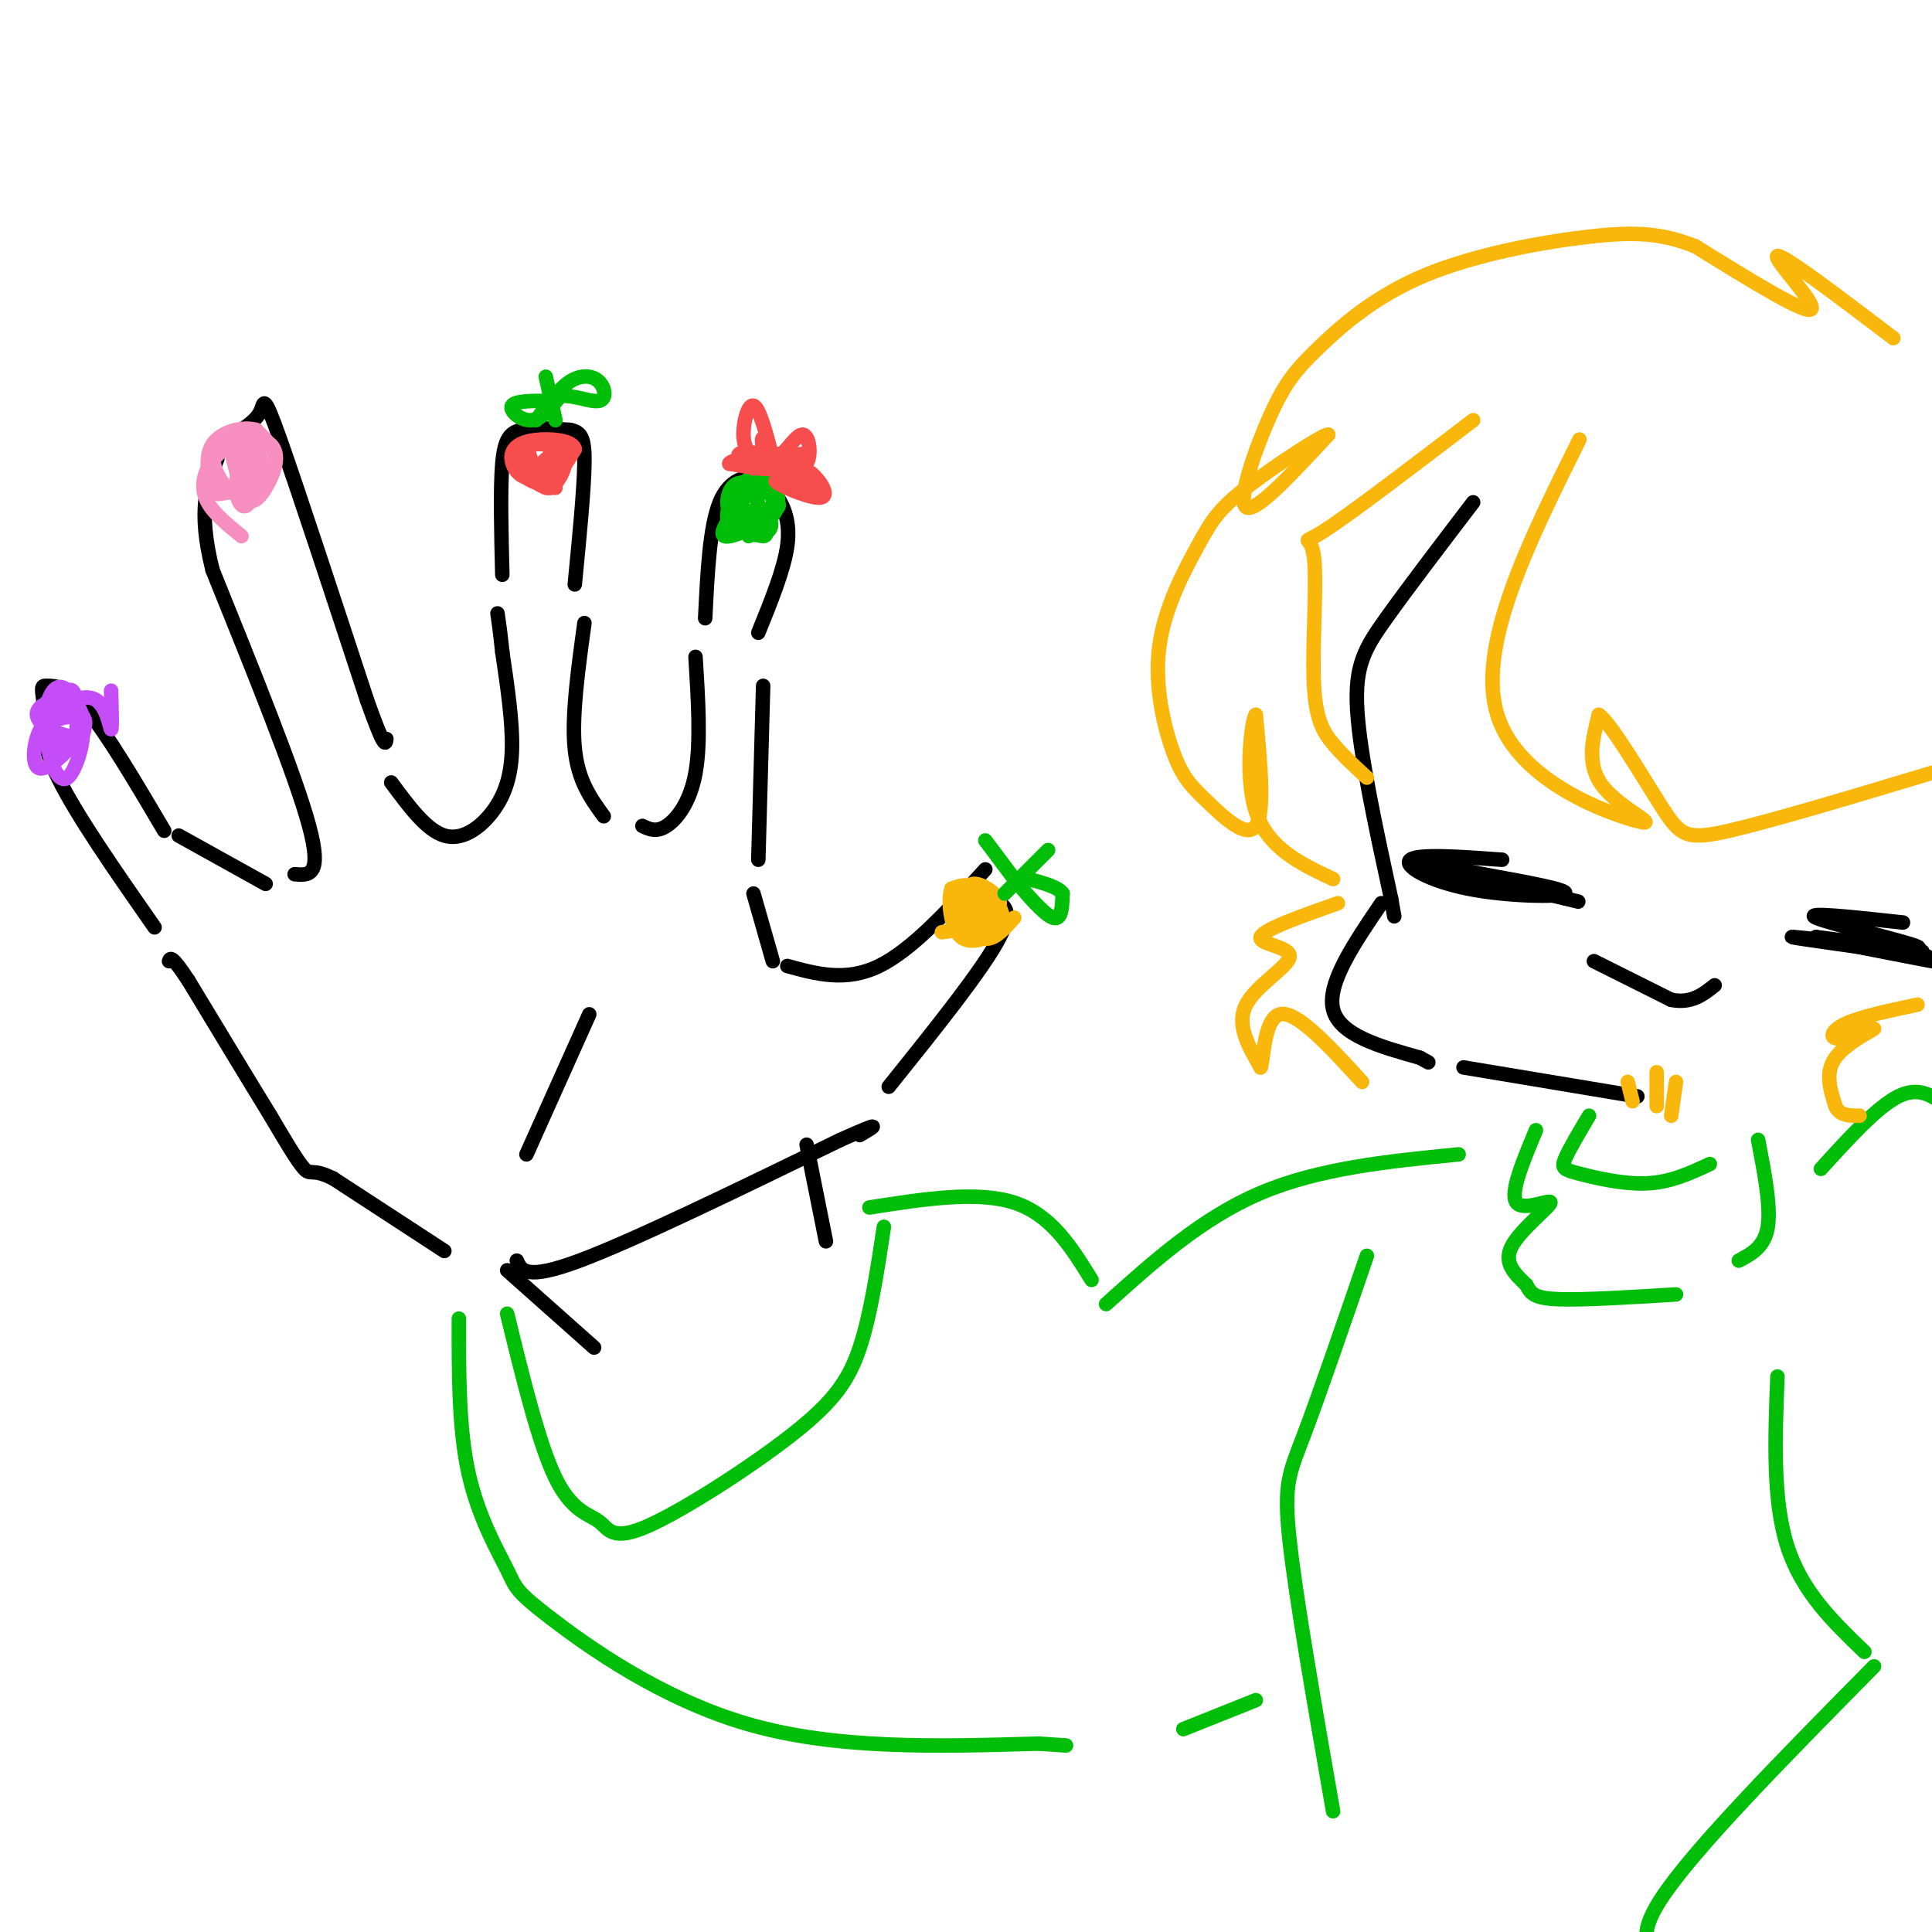 <svg viewBox='0 0 400 400' version='1.1' xmlns='http://www.w3.org/2000/svg' xmlns:xlink='http://www.w3.org/1999/xlink'><g fill='none' stroke='rgb(0,0,0)' stroke-width='3' stroke-linecap='round' stroke-linejoin='round'><path d='M92,259c0.000,0.000 -23.000,-15.000 -23,-15'/><path d='M69,244c-4.600,-2.289 -4.600,-0.511 -6,-2c-1.400,-1.489 -4.200,-6.244 -7,-11'/><path d='M56,231c-4.000,-6.500 -10.500,-17.250 -17,-28'/><path d='M39,203c-3.500,-5.333 -3.750,-4.667 -4,-4'/><path d='M32,192c-8.083,-11.583 -16.167,-23.167 -20,-31c-3.833,-7.833 -3.417,-11.917 -3,-16'/><path d='M9,145c-0.524,-3.155 -0.333,-3.042 1,-3c1.333,0.042 3.810,0.012 8,5c4.190,4.988 10.095,14.994 16,25'/><path d='M37,173c0.000,0.000 18.000,10.000 18,10'/><path d='M61,181c2.917,0.250 5.833,0.500 3,-10c-2.833,-10.500 -11.417,-31.750 -20,-53'/><path d='M44,118c-3.167,-12.667 -1.083,-17.833 1,-23'/><path d='M50,89c1.644,-1.156 3.289,-2.311 4,-4c0.711,-1.689 0.489,-3.911 4,6c3.511,9.911 10.756,31.956 18,54'/><path d='M76,145c3.667,10.333 3.833,9.167 4,8'/><path d='M81,162c3.649,4.946 7.298,9.893 11,11c3.702,1.107 7.458,-1.625 10,-5c2.542,-3.375 3.869,-7.393 4,-13c0.131,-5.607 -0.935,-12.804 -2,-20'/><path d='M104,135c-0.500,-4.667 -0.750,-6.333 -1,-8'/><path d='M104,119c-0.222,-8.933 -0.444,-17.867 0,-23c0.444,-5.133 1.556,-6.467 4,-7c2.444,-0.533 6.222,-0.267 10,0'/><path d='M118,89c2.311,0.444 3.089,1.556 3,7c-0.089,5.444 -1.044,15.222 -2,25'/><path d='M121,129c-1.333,9.667 -2.667,19.333 -2,26c0.667,6.667 3.333,10.333 6,14'/><path d='M133,171c1.444,0.689 2.889,1.378 5,0c2.111,-1.378 4.889,-4.822 6,-11c1.111,-6.178 0.556,-15.089 0,-24'/><path d='M146,128c0.467,-9.489 0.933,-18.978 3,-24c2.067,-5.022 5.733,-5.578 8,-5c2.267,0.578 3.133,2.289 4,4'/><path d='M161,103c1.333,2.044 2.667,5.156 2,10c-0.667,4.844 -3.333,11.422 -6,18'/><path d='M158,142c0.000,0.000 -1.000,36.000 -1,36'/><path d='M156,185c0.000,0.000 4.000,14.000 4,14'/><path d='M163,200c6.083,1.667 12.167,3.333 19,0c6.833,-3.333 14.417,-11.667 22,-20'/><path d='M204,186c3.167,0.750 6.333,1.500 3,8c-3.333,6.500 -13.167,18.750 -23,31'/><path d='M107,261c0.917,2.083 1.833,4.167 13,0c11.167,-4.167 32.583,-14.583 54,-25'/><path d='M174,236c9.667,-4.333 6.833,-2.667 4,-1'/><path d='M109,239c0.000,0.000 13.000,-29.000 13,-29'/><path d='M305,104c-6.778,8.889 -13.556,17.778 -18,24c-4.444,6.222 -6.556,9.778 -6,19c0.556,9.222 3.778,24.111 7,39'/><path d='M288,186c1.167,6.500 0.583,3.250 0,0'/><path d='M286,187c-5.667,8.333 -11.333,16.667 -10,22c1.333,5.333 9.667,7.667 18,10'/><path d='M294,219c3.000,1.667 1.500,0.833 0,0'/><path d='M303,221c0.000,0.000 36.000,6.000 36,6'/><path d='M105,263c0.000,0.000 18.000,16.000 18,16'/><path d='M167,237c0.000,0.000 4.000,20.000 4,20'/><path d='M330,199c0.000,0.000 16.000,8.000 16,8'/><path d='M346,207c4.167,0.833 6.583,-1.083 9,-3'/><path d='M311,178c-8.690,-0.625 -17.381,-1.250 -19,0c-1.619,1.250 3.833,4.375 12,6c8.167,1.625 19.048,1.750 20,1c0.952,-0.750 -8.024,-2.375 -17,-4'/><path d='M307,181c-6.600,-1.378 -14.600,-2.822 -12,-2c2.600,0.822 15.800,3.911 29,7'/><path d='M324,186c4.833,1.167 2.417,0.583 0,0'/><path d='M394,191c-10.400,-1.133 -20.800,-2.267 -18,-1c2.800,1.267 18.800,4.933 21,6c2.200,1.067 -9.400,-0.467 -21,-2'/><path d='M376,194c0.500,0.500 12.250,2.750 24,5'/><path d='M399,198c-13.917,-1.917 -27.833,-3.833 -28,-4c-0.167,-0.167 13.417,1.417 27,3'/></g>
<g fill='none' stroke='rgb(1,190,9)' stroke-width='3' stroke-linecap='round' stroke-linejoin='round'><path d='M329,231c-2.113,3.548 -4.226,7.095 -5,9c-0.774,1.905 -0.208,2.167 3,3c3.208,0.833 9.060,2.238 14,2c4.940,-0.238 8.970,-2.119 13,-4'/><path d='M318,234c-2.738,6.560 -5.476,13.119 -4,15c1.476,1.881 7.167,-0.917 7,0c-0.167,0.917 -6.190,5.548 -8,9c-1.810,3.452 0.595,5.726 3,8'/><path d='M316,266c0.956,1.956 1.844,2.844 7,3c5.156,0.156 14.578,-0.422 24,-1'/><path d='M364,236c1.333,6.917 2.667,13.833 2,18c-0.667,4.167 -3.333,5.583 -6,7'/><path d='M302,239c-14.417,1.417 -28.833,2.833 -41,8c-12.167,5.167 -22.083,14.083 -32,23'/><path d='M180,250c11.167,-1.750 22.333,-3.500 30,-1c7.667,2.500 11.833,9.250 16,16'/><path d='M105,272c3.295,13.508 6.590,27.015 10,34c3.410,6.985 6.936,7.446 9,9c2.064,1.554 2.667,4.200 10,1c7.333,-3.200 21.397,-12.246 30,-19c8.603,-6.754 11.744,-11.215 14,-18c2.256,-6.785 3.628,-15.892 5,-25'/><path d='M95,273c-0.019,11.394 -0.038,22.788 2,32c2.038,9.212 6.134,16.242 8,20c1.866,3.758 1.502,4.242 9,10c7.498,5.758 22.856,16.788 41,22c18.144,5.212 39.072,4.606 60,4'/><path d='M215,361c10.000,0.667 5.000,0.333 0,0'/><path d='M245,358c0.000,0.000 15.000,-6.000 15,-6'/><path d='M283,260c-4.956,14.422 -9.911,28.844 -13,37c-3.089,8.156 -4.311,10.044 -3,22c1.311,11.956 5.156,33.978 9,56'/><path d='M377,242c5.833,-6.417 11.667,-12.833 16,-15c4.333,-2.167 7.167,-0.083 10,2'/><path d='M368,285c-0.500,12.750 -1.000,25.500 2,35c3.000,9.500 9.500,15.750 16,22'/><path d='M388,345c-18.667,18.917 -37.333,37.833 -44,48c-6.667,10.167 -1.333,11.583 4,13'/></g>
<g fill='none' stroke='rgb(249,183,11)' stroke-width='3' stroke-linecap='round' stroke-linejoin='round'><path d='M337,224c0.000,0.000 1.000,4.000 1,4'/><path d='M343,222c0.000,0.000 0.000,7.000 0,7'/><path d='M347,224c0.000,0.000 -1.000,7.000 -1,7'/><path d='M277,187c-7.726,2.726 -15.452,5.452 -16,7c-0.548,1.548 6.083,1.917 6,4c-0.083,2.083 -6.881,5.881 -9,10c-2.119,4.119 0.440,8.560 3,13'/><path d='M261,221c0.600,-1.044 0.600,-10.156 4,-11c3.400,-0.844 10.200,6.578 17,14'/><path d='M397,208c-5.951,1.258 -11.901,2.517 -15,4c-3.099,1.483 -3.346,3.191 -1,3c2.346,-0.191 7.285,-2.282 7,-2c-0.285,0.282 -5.796,2.938 -8,6c-2.204,3.062 -1.102,6.531 0,10'/><path d='M380,229c0.833,2.000 2.917,2.000 5,2'/><path d='M305,87c-12.896,9.850 -25.793,19.700 -31,23c-5.207,3.300 -2.726,0.049 -2,5c0.726,4.951 -0.305,18.102 0,26c0.305,7.898 1.944,10.542 4,13c2.056,2.458 4.528,4.729 7,7'/><path d='M327,91c-10.667,21.482 -21.333,42.964 -17,57c4.333,14.036 23.667,20.625 29,22c5.333,1.375 -3.333,-2.464 -7,-7c-3.667,-4.536 -2.333,-9.768 -1,-15'/><path d='M331,148c2.452,1.536 9.083,12.875 13,19c3.917,6.125 5.119,7.036 14,5c8.881,-2.036 25.440,-7.018 42,-12'/><path d='M392,70c-11.444,-8.689 -22.889,-17.378 -24,-17c-1.111,0.378 8.111,9.822 7,11c-1.111,1.178 -12.556,-5.911 -24,-13'/><path d='M351,51c-6.956,-2.741 -12.347,-3.095 -22,-2c-9.653,1.095 -23.570,3.639 -34,8c-10.430,4.361 -17.373,10.540 -22,15c-4.627,4.460 -6.938,7.201 -10,14c-3.062,6.799 -6.875,17.657 -5,19c1.875,1.343 9.437,-6.828 17,-15'/><path d='M275,90c-0.752,-0.303 -11.131,6.440 -17,11c-5.869,4.560 -7.228,6.938 -10,12c-2.772,5.062 -6.958,12.807 -8,21c-1.042,8.193 1.061,16.835 3,22c1.939,5.165 3.714,6.852 7,10c3.286,3.148 8.082,7.757 10,5c1.918,-2.757 0.959,-12.878 0,-23'/><path d='M260,148c-0.711,0.244 -2.489,12.356 0,20c2.489,7.644 9.244,10.822 16,14'/><path d='M195,193c4.444,-0.600 8.889,-1.200 10,-3c1.111,-1.800 -1.111,-4.800 -3,-6c-1.889,-1.200 -3.444,-0.600 -5,0'/><path d='M197,184c-0.805,2.316 -0.316,8.107 2,10c2.316,1.893 6.460,-0.111 8,-2c1.540,-1.889 0.475,-3.662 -2,-5c-2.475,-1.338 -6.359,-2.242 -7,-1c-0.641,1.242 1.961,4.631 4,6c2.039,1.369 3.516,0.717 4,-1c0.484,-1.717 -0.023,-4.501 -1,-6c-0.977,-1.499 -2.422,-1.714 -3,-1c-0.578,0.714 -0.289,2.357 0,4'/><path d='M202,188c1.393,0.676 4.876,0.368 5,-1c0.124,-1.368 -3.113,-3.794 -5,-4c-1.887,-0.206 -2.426,1.809 -1,4c1.426,2.191 4.816,4.557 6,4c1.184,-0.557 0.163,-4.036 -2,-6c-2.163,-1.964 -5.467,-2.413 -6,0c-0.533,2.413 1.705,7.690 4,9c2.295,1.310 4.648,-1.345 7,-4'/></g>
<g fill='none' stroke='rgb(1,190,9)' stroke-width='3' stroke-linecap='round' stroke-linejoin='round'><path d='M155,102c-3.247,4.206 -6.494,8.412 -5,9c1.494,0.588 7.730,-2.444 10,-5c2.270,-2.556 0.575,-4.638 -1,-6c-1.575,-1.362 -3.030,-2.004 -5,0c-1.970,2.004 -4.453,6.655 -3,8c1.453,1.345 6.844,-0.616 9,-2c2.156,-1.384 1.078,-2.192 0,-3'/><path d='M160,103c-1.390,-1.442 -4.863,-3.547 -7,-3c-2.137,0.547 -2.936,3.748 -2,6c0.936,2.252 3.609,3.557 6,2c2.391,-1.557 4.500,-5.975 3,-7c-1.500,-1.025 -6.608,1.344 -7,3c-0.392,1.656 3.933,2.600 6,2c2.067,-0.600 1.876,-2.743 1,-4c-0.876,-1.257 -2.438,-1.629 -4,-2'/><path d='M156,100c-1.809,0.258 -4.331,1.902 -4,4c0.331,2.098 3.514,4.651 6,4c2.486,-0.651 4.275,-4.504 2,-6c-2.275,-1.496 -8.612,-0.633 -9,2c-0.388,2.633 5.175,7.038 7,7c1.825,-0.038 -0.087,-4.519 -2,-9'/><path d='M156,102c-1.546,-1.293 -4.411,-0.024 -5,2c-0.589,2.024 1.096,4.805 3,6c1.904,1.195 4.026,0.805 5,0c0.974,-0.805 0.801,-2.024 0,-3c-0.801,-0.976 -2.229,-1.707 -3,-1c-0.771,0.707 -0.886,2.854 -1,5'/><path d='M208,185c0.000,0.000 9.000,-9.000 9,-9'/><path d='M210,182c-3.000,-4.000 -6.000,-8.000 -6,-8c0.000,0.000 3.000,4.000 6,8'/><path d='M210,182c2.622,3.244 6.178,7.356 8,8c1.822,0.644 1.911,-2.178 2,-5'/><path d='M220,185c-0.833,-1.333 -3.917,-2.167 -7,-3'/></g>
<g fill='none' stroke='rgb(248,77,77)' stroke-width='3' stroke-linecap='round' stroke-linejoin='round'><path d='M158,96c-1.822,-1.089 -3.644,-2.178 -4,-5c-0.356,-2.822 0.756,-7.378 2,-7c1.244,0.378 2.622,5.689 4,11'/><path d='M160,95c1.837,0.219 4.431,-4.735 6,-5c1.569,-0.265 2.115,4.159 1,6c-1.115,1.841 -3.890,1.097 -4,1c-0.110,-0.097 2.445,0.451 5,1'/><path d='M168,98c1.810,1.464 3.833,4.625 2,5c-1.833,0.375 -7.524,-2.036 -9,-3c-1.476,-0.964 1.262,-0.482 4,0'/><path d='M165,100c1.837,0.459 4.431,1.608 3,1c-1.431,-0.608 -6.885,-2.971 -8,-4c-1.115,-1.029 2.110,-0.722 3,-1c0.890,-0.278 -0.555,-1.139 -2,-2'/><path d='M161,94c0.468,0.609 2.636,3.130 4,3c1.364,-0.130 1.922,-2.911 1,-3c-0.922,-0.089 -3.325,2.515 -5,2c-1.675,-0.515 -2.621,-4.147 -3,-5c-0.379,-0.853 -0.189,1.074 0,3'/><path d='M158,94c0.844,1.178 2.956,2.622 2,3c-0.956,0.378 -4.978,-0.311 -9,-1'/><path d='M151,96c-0.048,-0.571 4.333,-1.500 5,-2c0.667,-0.500 -2.381,-0.571 -3,0c-0.619,0.571 1.190,1.786 3,3'/><path d='M109,92c1.201,4.247 2.401,8.494 4,9c1.599,0.506 3.595,-2.727 4,-5c0.405,-2.273 -0.781,-3.584 -3,-4c-2.219,-0.416 -5.471,0.064 -7,1c-1.529,0.936 -1.335,2.329 0,4c1.335,1.671 3.810,3.620 6,3c2.190,-0.620 4.095,-3.810 6,-7'/><path d='M119,93c-0.266,-1.618 -3.931,-2.162 -7,-2c-3.069,0.162 -5.543,1.030 -6,3c-0.457,1.970 1.102,5.041 4,5c2.898,-0.041 7.136,-3.193 7,-5c-0.136,-1.807 -4.645,-2.268 -7,-2c-2.355,0.268 -2.557,1.264 -1,3c1.557,1.736 4.873,4.210 6,4c1.127,-0.210 0.063,-3.105 -1,-6'/><path d='M114,93c-0.215,1.305 -0.254,7.566 0,8c0.254,0.434 0.799,-4.960 0,-6c-0.799,-1.040 -2.943,2.274 -3,4c-0.057,1.726 1.971,1.863 4,2'/></g>
<g fill='none' stroke='rgb(1,190,9)' stroke-width='3' stroke-linecap='round' stroke-linejoin='round'><path d='M115,87c0.000,0.000 -2.000,-9.000 -2,-9'/><path d='M114,83c-3.689,-0.022 -7.378,-0.044 -8,1c-0.622,1.044 1.822,3.156 4,3c2.178,-0.156 4.089,-2.578 6,-5'/><path d='M116,82c2.667,-0.330 6.333,1.344 8,1c1.667,-0.344 1.333,-2.708 0,-4c-1.333,-1.292 -3.667,-1.512 -6,0c-2.333,1.512 -4.667,4.756 -7,8'/></g>
<g fill='none' stroke='rgb(246,143,191)' stroke-width='3' stroke-linecap='round' stroke-linejoin='round'><path d='M48,94c0.936,3.776 1.873,7.552 3,9c1.127,1.448 2.446,0.567 4,-2c1.554,-2.567 3.345,-6.821 1,-9c-2.345,-2.179 -8.824,-2.283 -11,0c-2.176,2.283 -0.047,6.952 2,9c2.047,2.048 4.013,1.474 6,0c1.987,-1.474 3.996,-3.850 4,-6c0.004,-2.150 -1.998,-4.075 -4,-6'/><path d='M53,89c-2.633,-0.780 -7.215,0.271 -9,3c-1.785,2.729 -0.774,7.135 0,9c0.774,1.865 1.311,1.188 3,1c1.689,-0.188 4.530,0.112 6,-1c1.470,-1.112 1.569,-3.636 1,-6c-0.569,-2.364 -1.804,-4.567 -3,-3c-1.196,1.567 -2.351,6.905 -2,10c0.351,3.095 2.210,3.949 3,1c0.790,-2.949 0.511,-9.700 0,-11c-0.511,-1.300 -1.256,2.850 -2,7'/><path d='M50,99c0.309,1.990 2.081,3.464 3,2c0.919,-1.464 0.984,-5.868 0,-8c-0.984,-2.132 -3.016,-1.994 -5,-1c-1.984,0.994 -3.919,2.845 -5,5c-1.081,2.155 -1.309,4.616 0,7c1.309,2.384 4.154,4.692 7,7'/></g>
<g fill='none' stroke='rgb(196,77,248)' stroke-width='3' stroke-linecap='round' stroke-linejoin='round'><path d='M23,143c0.119,4.076 0.239,8.151 0,8c-0.239,-0.151 -0.835,-4.530 -3,-6c-2.165,-1.470 -5.898,-0.032 -8,2c-2.102,2.032 -2.574,4.658 -2,8c0.574,3.342 2.193,7.400 4,6c1.807,-1.400 3.802,-8.257 3,-11c-0.802,-2.743 -4.401,-1.371 -8,0'/><path d='M9,150c-1.919,2.337 -2.717,8.181 -1,9c1.717,0.819 5.950,-3.385 8,-6c2.050,-2.615 1.918,-3.639 1,-5c-0.918,-1.361 -2.620,-3.059 -5,-3c-2.380,0.059 -5.436,1.874 -4,4c1.436,2.126 7.366,4.564 9,3c1.634,-1.564 -1.026,-7.131 -3,-9c-1.974,-1.869 -3.262,-0.042 -4,2c-0.738,2.042 -0.925,4.298 0,6c0.925,1.702 2.963,2.851 5,4'/><path d='M15,155c1.131,-2.514 1.458,-10.797 0,-12c-1.458,-1.203 -4.700,4.676 -5,8c-0.300,3.324 2.343,4.093 4,4c1.657,-0.093 2.329,-1.046 3,-2'/></g>
</svg>